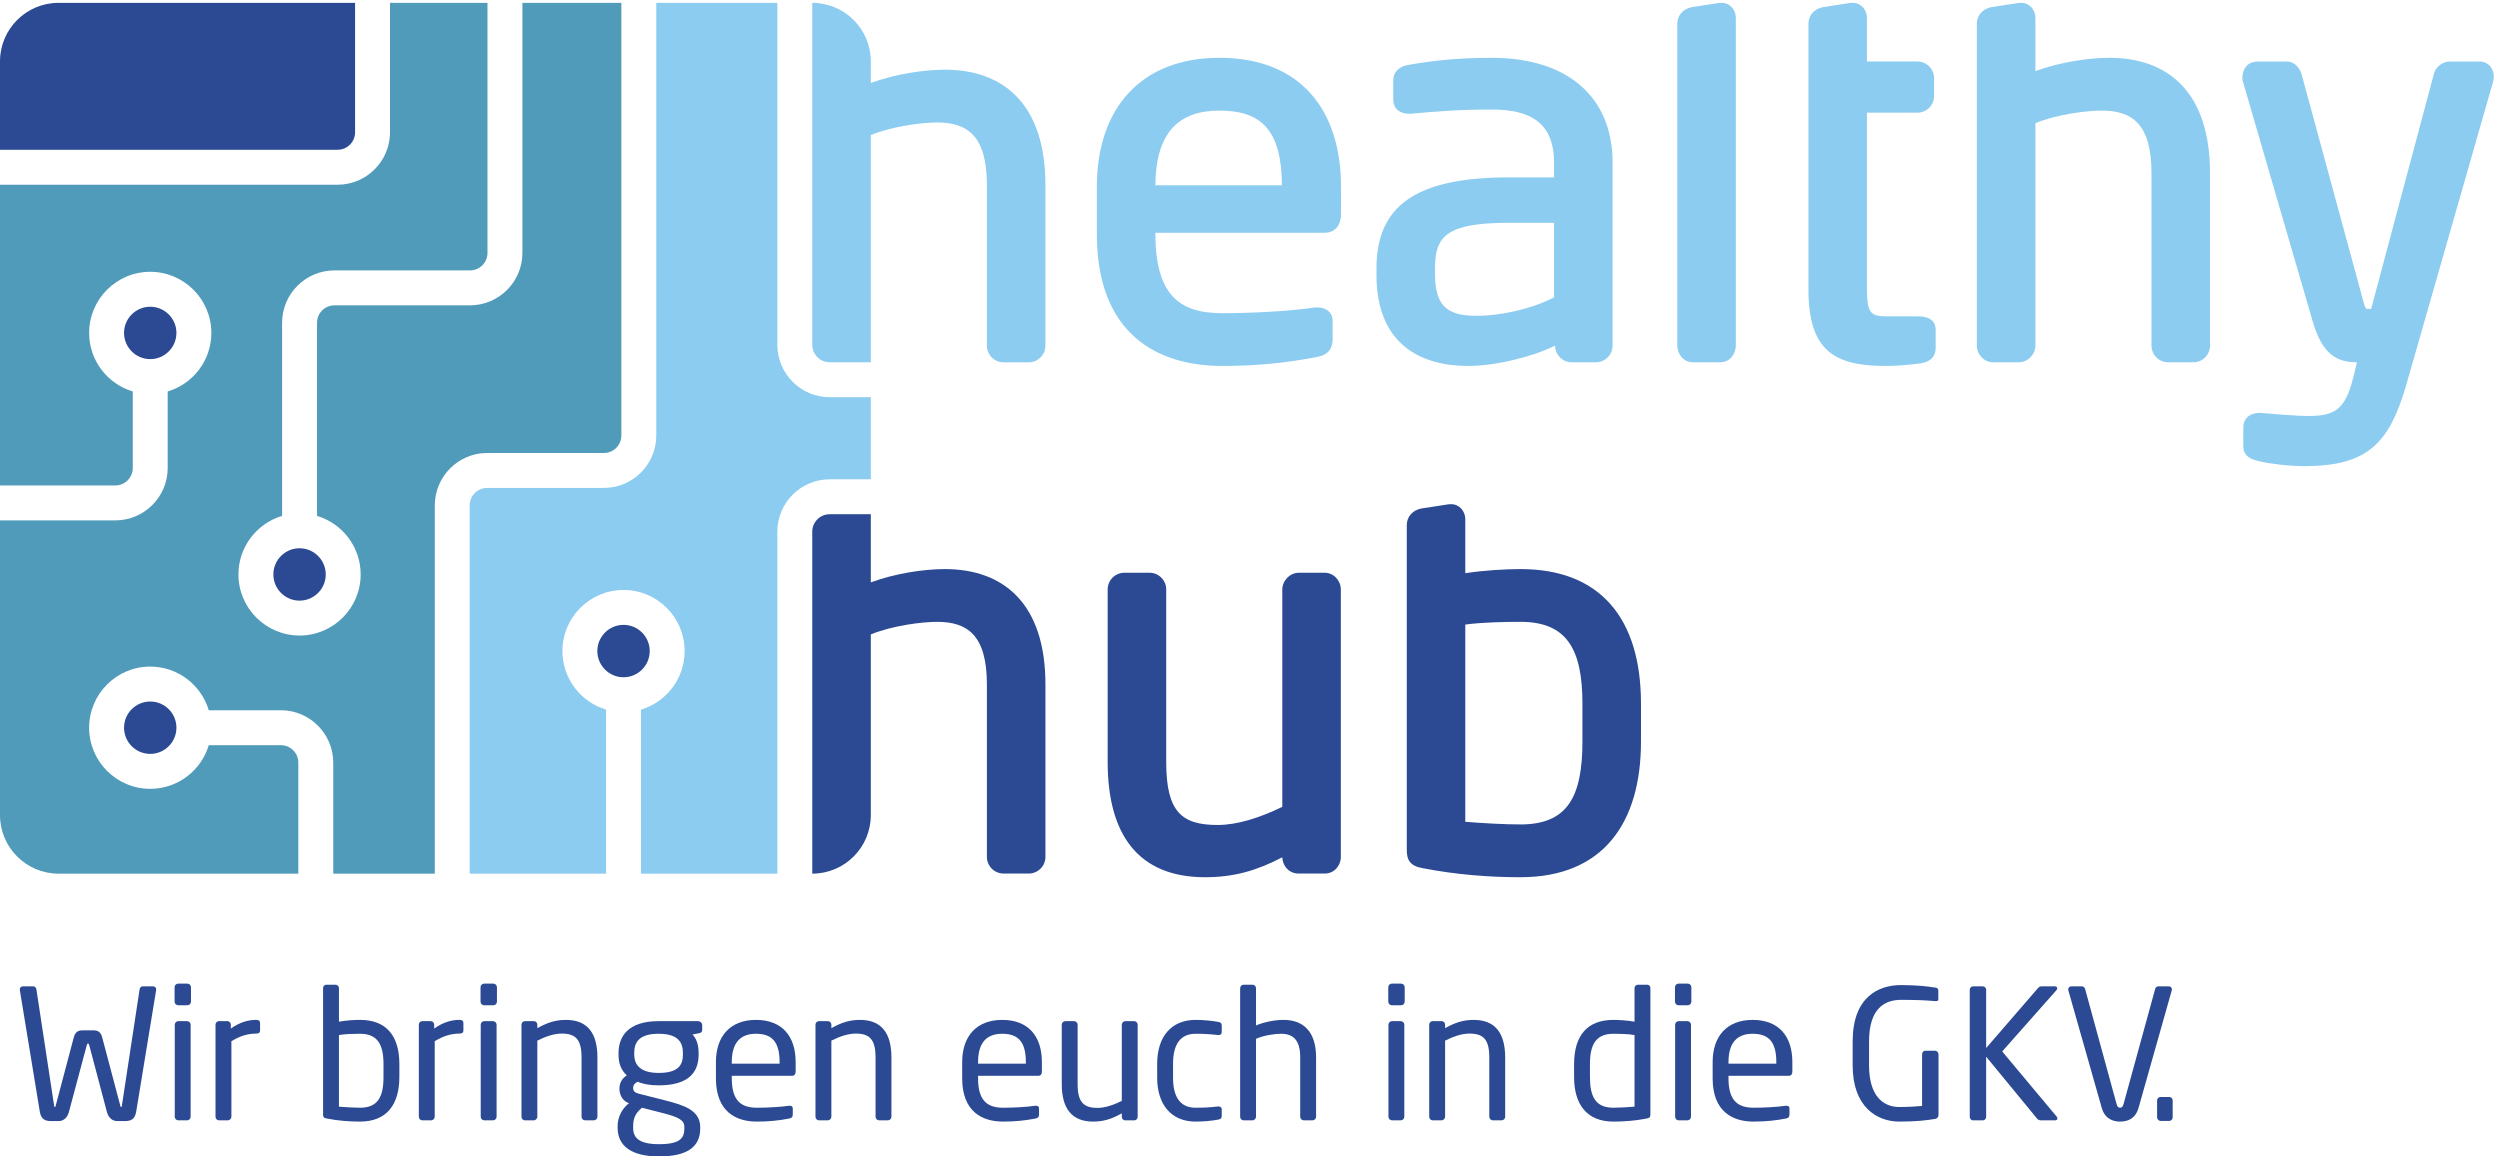 <?xml version="1.0" encoding="UTF-8" standalone="no"?>
<!-- Created with Inkscape (http://www.inkscape.org/) -->

<svg
   version="1.1"
   id="svg1"
   width="243.48"
   height="112.627"
   viewBox="0 0 243.48 112.627"
   sodipodi:docname="Logo_healthyhub_RZ_RGB.eps"
   xmlns:inkscape="http://www.inkscape.org/namespaces/inkscape"
   xmlns:sodipodi="http://sodipodi.sourceforge.net/DTD/sodipodi-0.dtd"
   xmlns="http://www.w3.org/2000/svg"
   xmlns:svg="http://www.w3.org/2000/svg">
  <defs
     id="defs1" />
  <sodipodi:namedview
     id="namedview1"
     pagecolor="#ffffff"
     bordercolor="#000000"
     borderopacity="0.25"
     inkscape:showpageshadow="2"
     inkscape:pageopacity="0.0"
     inkscape:pagecheckerboard="0"
     inkscape:deskcolor="#d1d1d1">
    <inkscape:page
       x="0"
       y="0"
       inkscape:label="1"
       id="page1"
       width="243.48"
       height="112.627"
       margin="0"
       bleed="0" />
  </sodipodi:namedview>
  <g
     id="g1"
     inkscape:groupmode="layer"
     inkscape:label="1">
    <g
       id="group-R5">
      <path
         id="path2"
         d="m 114.359,122.324 c 0,1.309 -0.921,2.227 -2.246,2.227 h -7.66 c -1.055,0 -1.973,-0.781 -2.234,-2.227 L 89.406,38.184 c -0.266,-1.328 -0.137,-1.992 -0.672,-1.992 -0.52,0 -0.652,0.801 -0.922,1.992 L 74.867,87.051 c -0.922,3.574 -2.773,5.273 -6.211,5.273 H 60.207 c -3.43,0 -5.285,-1.699 -6.207,-5.273 L 41.055,38.184 c -0.258,-1.191 -0.395,-1.992 -0.926,-1.992 -0.523,0 -0.395,0.664 -0.652,1.992 L 26.66,122.324 c -0.27,1.446 -1.191,2.227 -2.25,2.227 h -7.656 c -1.324,0 -2.242,-0.918 -2.242,-2.227 v -0.41 L 29.176,32.629 c 0.922,-5.402 3.961,-6.75 8.188,-6.75 h 5.547 c 3.695,0 6.465,2.668 7.531,6.621 l 13.074,48.867 c 0.266,1.191 0.391,1.191 0.785,1.191 h 0.137 0.133 c 0.391,0 0.527,0 0.797,-1.191 L 78.305,32.5 c 1.055,-3.953 3.824,-6.621 7.527,-6.621 h 5.688 c 4.219,0 7.262,1.348 8.184,6.75 l 14.656,89.285 v 0.41"
         style="fill:#2b4a93;fill-opacity:1;fill-rule:nonzero;stroke:none"
         transform="matrix(0.133,0,0,-0.133,0,112.627)" />
      <path
         id="path3"
         d="m 139.859,113.34 v 10.566 c 0,1.446 -1.187,2.637 -2.648,2.637 h -6.727 c -1.457,0 -2.648,-1.191 -2.648,-2.637 V 113.34 c 0,-1.465 1.191,-2.649 2.648,-2.649 h 6.727 c 1.461,0 2.648,1.184 2.648,2.649 m -0.265,-84.278 v 67.363 c 0,1.457 -1.192,2.637 -2.641,2.637 h -6.344 c -1.449,0 -2.64,-1.18 -2.64,-2.637 V 29.062 c 0,-1.457 1.191,-2.637 2.64,-2.637 h 6.344 c 1.449,0 2.641,1.18 2.641,2.637"
         style="fill:#2b4a93;fill-opacity:1;fill-rule:nonzero;stroke:none"
         transform="matrix(0.133,0,0,-0.133,0,112.627)" />
      <path
         id="path4"
         d="m 190.449,92.188 v 5.43 c 0,1.582 -0.933,2.383 -2.777,2.383 -5.942,0 -12.024,-1.719 -18.629,-6.348 v 2.773 c 0,1.457 -1.055,2.637 -2.5,2.637 h -6.211 c -1.453,0 -2.516,-1.18 -2.516,-2.637 V 29.062 c 0,-1.465 1.192,-2.637 2.516,-2.637 h 6.469 c 1.457,0 2.648,1.316 2.648,2.637 v 55.332 c 6.602,3.965 12.149,5.555 18.223,5.555 1.844,0 2.777,0.793 2.777,2.238"
         style="fill:#2b4a93;fill-opacity:1;fill-rule:nonzero;stroke:none"
         transform="matrix(0.133,0,0,-0.133,0,112.627)" />
      <path
         id="path5"
         d="m 292.441,58.105 v 9.523 c 0,20.738 -9.632,32.371 -28.789,32.371 -4.222,0 -10.429,-0.41 -15.449,-1.32 v 24.562 c 0,1.446 -1.191,2.5 -2.519,2.5 h -6.731 c -1.453,0 -2.371,-1.191 -2.371,-2.5 V 30.781 c 0,-1.855 0.391,-2.637 2.77,-3.039 8.183,-1.59 16.375,-2.234 24.3,-2.234 19.817,0 28.789,12.812 28.789,32.598 m -11.613,0 c 0,-14.395 -4.105,-22.441 -17.176,-22.441 -4.488,0 -10.961,0.41 -15.449,0.781 v 52.441 c 4.356,0.801 11.348,0.938 15.449,0.938 12.942,0 17.176,-8.066 17.176,-22.195 v -9.523"
         style="fill:#2b4a93;fill-opacity:1;fill-rule:nonzero;stroke:none"
         transform="matrix(0.133,0,0,-0.133,0,112.627)" />
      <path
         id="path6"
         d="m 339.34,92.188 v 5.43 c 0,1.582 -0.926,2.383 -2.777,2.383 -5.95,0 -12.02,-1.719 -18.625,-6.348 v 2.773 c 0,1.457 -1.059,2.637 -2.508,2.637 h -6.211 c -1.449,0 -2.516,-1.18 -2.516,-2.637 V 29.062 c 0,-1.465 1.203,-2.637 2.516,-2.637 h 6.48 c 1.446,0 2.637,1.316 2.637,2.637 v 55.332 c 6.605,3.965 12.152,5.555 18.227,5.555 1.851,0 2.777,0.793 2.777,2.238"
         style="fill:#2b4a93;fill-opacity:1;fill-rule:nonzero;stroke:none"
         transform="matrix(0.133,0,0,-0.133,0,112.627)" />
      <path
         id="path7"
         d="m 363.902,113.34 v 10.566 c 0,1.446 -1.187,2.637 -2.636,2.637 h -6.739 c -1.445,0 -2.648,-1.191 -2.648,-2.637 V 113.34 c 0,-1.465 1.203,-2.649 2.648,-2.649 h 6.739 c 1.449,0 2.636,1.184 2.636,2.649 m -0.265,-84.278 v 67.363 c 0,1.457 -1.18,2.637 -2.637,2.637 h -6.344 c -1.453,0 -2.64,-1.18 -2.64,-2.637 V 29.062 c 0,-1.457 1.187,-2.637 2.64,-2.637 H 361 c 1.457,0 2.637,1.18 2.637,2.637"
         style="fill:#2b4a93;fill-opacity:1;fill-rule:nonzero;stroke:none"
         transform="matrix(0.133,0,0,-0.133,0,112.627)" />
      <path
         id="path8"
         d="m 437.477,29.062 v 43.457 c 0,17.57 -7.133,27.461 -22.989,27.461 -7.8,0 -13.734,-1.992 -21.004,-6.055 v 2.5 c 0,1.457 -1.046,2.637 -2.504,2.637 h -6.605 c -1.445,0 -2.512,-1.18 -2.512,-2.637 V 29.062 c 0,-1.465 1.184,-2.637 2.512,-2.637 h 6.48 c 1.446,0 2.629,1.309 2.629,2.637 v 55.742 c 6.082,3.047 12.297,5.156 17.832,5.156 10.036,0 14.539,-4.113 14.539,-17.441 v -43.457 c 0,-1.465 1.18,-2.637 2.641,-2.637 h 6.34 c 1.441,0 2.641,1.172 2.641,2.637"
         style="fill:#2b4a93;fill-opacity:1;fill-rule:nonzero;stroke:none"
         transform="matrix(0.133,0,0,-0.133,0,112.627)" />
      <path
         id="path9"
         d="m 514.215,92.723 v 3.438 c 0,1.574 -1.461,2.902 -3.043,2.902 H 482.25 c -22.719,0 -29.32,-11.621 -29.32,-23.371 v -1.043 c 0,-6.75 1.976,-11.504 6.074,-15.332 -3.699,-2.129 -5.414,-5.949 -5.414,-9.512 V 49.668 c 0,-4.102 1.848,-8.457 6.078,-10.312 l 0.918,-0.391 c -4.363,-3.301 -8.32,-9.375 -8.32,-16.758 V 21.008 C 452.266,8.066 461.777,0 482.641,0 c 21.668,0 30.113,7.793 30.113,20.488 v 1.035 c 0,12.422 -12.406,16.113 -25.352,19.434 l -19.683,5 c -3.031,0.801 -4.09,1.992 -4.09,4.238 0,1.973 1.059,3.438 3.297,4.492 3.836,-1.582 8.328,-2.637 15.324,-2.637 20.344,0 29.332,8.047 29.332,22.598 v 1.043 c 0,7.121 -2.125,11.094 -4.496,13.605 l 4.754,0.918 c 1.441,0.254 2.375,0.781 2.375,2.508 M 500.078,74.648 c 0,-7.949 -3.562,-13.496 -17.828,-13.496 -15.184,0 -17.824,7.676 -17.824,13.496 v 1.043 c 0,7.383 3.031,14.133 17.824,14.133 14.266,0 17.828,-6.211 17.828,-14.133 z m 1.059,-54.16 c 0,-7.285 -3.434,-11.516 -18.496,-11.516 -14.657,0 -19.012,4.641 -19.012,12.035 v 1.199 c 0,6.856 2.641,10.156 6.465,13.457 l 14.926,-3.828 c 11.894,-3.047 16.117,-5.137 16.117,-10.312 v -1.035"
         style="fill:#2b4a93;fill-opacity:1;fill-rule:nonzero;stroke:none"
         transform="matrix(0.133,0,0,-0.133,0,112.627)" />
      <path
         id="path10"
         d="m 582.633,61.953 v 7.129 c 0,18.77 -9.774,30.898 -29.059,30.898 -18.886,0 -29.32,-12.012 -29.32,-30.898 V 57.188 c 0,-24.551 14.793,-31.68 29.984,-31.68 8.844,0 16.114,0.781 23.637,2.227 2.109,0.41 2.645,1.328 2.645,3.047 v 4.492 c 0,1.309 -1.055,1.836 -2.114,1.836 h -0.668 c -6.066,-0.918 -15.843,-1.445 -23.5,-1.445 -12.16,0 -18.363,5.82 -18.363,21.523 v 1.875 h 44.246 c 1.59,0 2.512,1.172 2.512,2.891 m -11.754,5.957 h -35.004 v 1.172 c 0,14.258 6.344,20.742 17.699,20.742 11.617,0 17.305,-5.812 17.305,-20.742 v -1.172"
         style="fill:#2b4a93;fill-opacity:1;fill-rule:nonzero;stroke:none"
         transform="matrix(0.133,0,0,-0.133,0,112.627)" />
      <path
         id="path11"
         d="m 652.766,29.062 v 43.457 c 0,17.57 -7.121,27.461 -22.981,27.461 -7.793,0 -13.73,-1.992 -20.996,-6.055 v 2.5 c 0,1.457 -1.062,2.637 -2.519,2.637 h -6.602 c -1.445,0 -2.512,-1.18 -2.512,-2.637 V 29.062 c 0,-1.465 1.196,-2.637 2.512,-2.637 h 6.48 c 1.446,0 2.641,1.309 2.641,2.637 v 55.742 c 6.07,3.047 12.281,5.156 17.82,5.156 10.036,0 14.536,-4.113 14.536,-17.441 v -43.457 c 0,-1.465 1.195,-2.637 2.644,-2.637 h 6.34 c 1.453,0 2.637,1.172 2.637,2.637"
         style="fill:#2b4a93;fill-opacity:1;fill-rule:nonzero;stroke:none"
         transform="matrix(0.133,0,0,-0.133,0,112.627)" />
      <path
         id="path12"
         d="m 762.945,61.953 v 7.129 c 0,18.77 -9.765,30.898 -29.043,30.898 -18.886,0 -29.328,-12.012 -29.328,-30.898 V 57.188 c 0,-24.551 14.797,-31.68 29.992,-31.68 8.848,0 16.114,0.781 23.633,2.227 2.11,0.41 2.637,1.328 2.637,3.047 v 4.492 c 0,1.309 -1.047,1.836 -2.109,1.836 h -0.664 c -6.055,-0.918 -15.84,-1.445 -23.497,-1.445 -12.168,0 -18.359,5.82 -18.359,21.523 v 1.875 h 44.238 c 1.582,0 2.5,1.172 2.5,2.891 m -11.738,5.957 h -35 v 1.172 c 0,14.258 6.328,20.742 17.695,20.742 11.621,0 17.305,-5.812 17.305,-20.742 v -1.172"
         style="fill:#2b4a93;fill-opacity:1;fill-rule:nonzero;stroke:none"
         transform="matrix(0.133,0,0,-0.133,0,112.627)" />
      <path
         id="path13"
         d="m 833.082,29.062 v 67.363 c 0,1.457 -1.191,2.637 -2.512,2.637 h -6.453 c -1.457,0 -2.656,-1.328 -2.656,-2.637 v -55.75 c -6.074,-3.039 -12.266,-5.129 -17.832,-5.129 -10.031,0 -14.512,4.082 -14.512,17.422 v 43.457 c 0,1.457 -1.211,2.637 -2.656,2.637 h -6.328 c -1.465,0 -2.637,-1.18 -2.637,-2.637 v -43.457 c 0,-17.57 7.117,-27.461 22.969,-27.461 7.793,0 13.738,1.973 20.996,6.055 v -2.5 c 0,-1.465 1.074,-2.637 2.519,-2.637 h 6.59 c 1.465,0 2.512,1.172 2.512,2.637"
         style="fill:#2b4a93;fill-opacity:1;fill-rule:nonzero;stroke:none"
         transform="matrix(0.133,0,0,-0.133,0,112.627)" />
      <path
         id="path14"
         d="m 894.645,29.844 v 4.766 c 0,1.309 -1.055,1.992 -2.247,1.992 h -0.539 c -5.789,-0.684 -9.89,-0.938 -16.375,-0.938 -10.683,0 -16.496,7.129 -16.496,21.934 v 10.301 c 0,14.914 5.93,21.926 16.496,21.926 6.485,0 10.586,-0.273 16.375,-0.938 h 0.539 c 1.192,0 2.247,0.664 2.247,1.992 v 4.766 c 0,1.836 -0.528,2.5 -2.637,2.891 -4.375,0.789 -10.449,1.445 -16.524,1.445 -18.086,0 -28.125,-12.656 -28.125,-32.082 V 57.598 c 0,-19.414 10.176,-32.09 28.125,-32.09 6.219,0 12.149,0.644 16.524,1.445 2.109,0.391 2.637,1.191 2.637,2.891"
         style="fill:#2b4a93;fill-opacity:1;fill-rule:nonzero;stroke:none"
         transform="matrix(0.133,0,0,-0.133,0,112.627)" />
      <path
         id="path15"
         d="m 963.727,29.062 v 43.457 c 0,19.406 -9.766,27.461 -23.77,27.461 -5.703,0 -13.867,-1.301 -20.215,-4.082 v 27.207 c 0,1.446 -1.066,2.637 -2.5,2.637 h -6.621 c -1.445,0 -2.5,-1.191 -2.5,-2.637 V 29.062 c 0,-1.465 1.192,-2.637 2.5,-2.637 h 6.484 c 1.446,0 2.637,1.309 2.637,2.637 v 57.051 c 5.809,2.656 14.141,3.711 18.242,3.711 8.563,0 14.121,-4.094 14.121,-17.305 v -43.457 c 0,-1.465 1.192,-2.637 2.637,-2.637 h 6.348 c 1.445,0 2.637,1.172 2.637,2.637"
         style="fill:#2b4a93;fill-opacity:1;fill-rule:nonzero;stroke:none"
         transform="matrix(0.133,0,0,-0.133,0,112.627)" />
      <path
         id="path16"
         d="m 1028.62,113.34 v 10.566 c 0,1.446 -1.19,2.637 -2.64,2.637 h -6.74 c -1.46,0 -2.65,-1.191 -2.65,-2.637 V 113.34 c 0,-1.465 1.19,-2.649 2.65,-2.649 h 6.74 c 1.45,0 2.64,1.184 2.64,2.649 m -0.28,-84.278 v 67.363 c 0,1.457 -1.19,2.637 -2.62,2.637 h -6.36 c -1.44,0 -2.64,-1.18 -2.64,-2.637 V 29.062 c 0,-1.457 1.2,-2.637 2.64,-2.637 h 6.36 c 1.43,0 2.62,1.18 2.62,2.637"
         style="fill:#2b4a93;fill-opacity:1;fill-rule:nonzero;stroke:none"
         transform="matrix(0.133,0,0,-0.133,0,112.627)" />
      <path
         id="path17"
         d="m 1102.19,29.062 v 43.457 c 0,17.57 -7.14,27.461 -22.99,27.461 -7.79,0 -13.73,-1.992 -20.99,-6.055 v 2.5 c 0,1.457 -1.06,2.637 -2.52,2.637 h -6.6 c -1.46,0 -2.52,-1.18 -2.52,-2.637 V 29.062 c 0,-1.465 1.21,-2.637 2.52,-2.637 h 6.48 c 1.44,0 2.64,1.309 2.64,2.637 v 55.742 c 6.07,3.047 12.26,5.156 17.83,5.156 10.02,0 14.53,-4.113 14.53,-17.441 v -43.457 c 0,-1.465 1.19,-2.637 2.64,-2.637 h 6.33 c 1.45,0 2.65,1.172 2.65,2.637"
         style="fill:#2b4a93;fill-opacity:1;fill-rule:nonzero;stroke:none"
         transform="matrix(0.133,0,0,-0.133,0,112.627)" />
      <path
         id="path18"
         d="m 1208.54,30.781 v 92.461 c 0,1.446 -1.05,2.5 -2.38,2.5 h -6.72 c -1.47,0 -2.52,-1.191 -2.52,-2.5 V 98.672 c -5.15,0.918 -11.37,1.309 -15.46,1.309 -19.27,0 -28.8,-11.621 -28.8,-32.344 v -9.531 c 0,-19.785 9.12,-32.598 28.8,-32.598 8.06,0 16.13,0.644 24.3,2.227 2.37,0.41 2.78,1.328 2.78,3.047 m -11.62,5.672 c -4.49,-0.391 -10.96,-0.789 -15.46,-0.789 -13.08,0 -17.18,8.047 -17.18,22.441 v 9.531 c 0,14.129 4.25,22.188 17.18,22.188 4.23,0 11.1,-0.137 15.46,-0.938 V 36.453"
         style="fill:#2b4a93;fill-opacity:1;fill-rule:nonzero;stroke:none"
         transform="matrix(0.133,0,0,-0.133,0,112.627)" />
      <path
         id="path19"
         d="m 1238.53,113.34 v 10.566 c 0,1.446 -1.18,2.637 -2.63,2.637 h -6.75 c -1.45,0 -2.62,-1.191 -2.62,-2.637 V 113.34 c 0,-1.465 1.17,-2.649 2.62,-2.649 h 6.75 c 1.45,0 2.63,1.184 2.63,2.649 m -0.26,-84.278 v 67.363 c 0,1.457 -1.19,2.637 -2.64,2.637 h -6.35 c -1.46,0 -2.63,-1.18 -2.63,-2.637 V 29.062 c 0,-1.457 1.17,-2.637 2.63,-2.637 h 6.35 c 1.45,0 2.64,1.18 2.64,2.637"
         style="fill:#2b4a93;fill-opacity:1;fill-rule:nonzero;stroke:none"
         transform="matrix(0.133,0,0,-0.133,0,112.627)" />
      <path
         id="path20"
         d="m 1312.49,61.953 v 7.129 c 0,18.77 -9.77,30.898 -29.07,30.898 -18.88,0 -29.3,-12.012 -29.3,-30.898 V 57.188 c 0,-24.551 14.79,-31.68 29.97,-31.68 8.84,0 16.13,0.781 23.65,2.227 2.11,0.41 2.64,1.328 2.64,3.047 v 4.492 c 0,1.309 -1.04,1.836 -2.11,1.836 h -0.65 c -6.09,-0.918 -15.86,-1.445 -23.53,-1.445 -12.15,0 -18.36,5.82 -18.36,21.523 v 1.875 h 44.25 c 1.61,0 2.51,1.172 2.51,2.891 m -11.74,5.957 h -35.02 v 1.172 c 0,14.258 6.35,20.742 17.69,20.742 11.63,0 17.33,-5.812 17.33,-20.742 v -1.172"
         style="fill:#2b4a93;fill-opacity:1;fill-rule:nonzero;stroke:none"
         transform="matrix(0.133,0,0,-0.133,0,112.627)" />
      <path
         id="path21"
         d="m 1419.52,30.371 v 44.395 c 0,1.445 -1.19,2.637 -2.52,2.637 h -7.11 c -1.48,0 -2.4,-1.191 -2.4,-2.637 V 36.992 c -3.15,-0.273 -8.58,-0.801 -16.65,-0.801 -12.27,0 -22.18,8.582 -22.18,30.391 v 17.695 c 0,23.77 11.09,30.371 23.38,30.371 11.23,0 17.3,-0.253 25.11,-0.918 h 0.51 c 1.19,0 1.72,0.379 1.72,1.321 v 6.609 c 0,1.309 -1.05,1.848 -2.23,1.973 -5.04,0.793 -12.81,1.836 -25.11,1.836 -16.91,0 -35.39,-9.102 -35.39,-41.192 V 66.582 c 0,-30.254 17.69,-41.074 34.19,-41.074 12.43,0 19.83,0.918 26.31,1.973 1.43,0.262 2.37,1.445 2.37,2.891"
         style="fill:#2b4a93;fill-opacity:1;fill-rule:nonzero;stroke:none"
         transform="matrix(0.133,0,0,-0.133,0,112.627)" />
      <path
         id="path22"
         d="m 1506.57,27.734 c 0,0.547 -0.27,1.191 -0.66,1.59 l -39.76,47.551 39.76,44.902 c 0.39,0.411 0.52,0.938 0.52,1.328 0,0.801 -0.52,1.446 -1.85,1.446 h -9.49 c -1.32,0 -1.86,-0.391 -2.64,-1.172 L 1454.4,79.375 v 42.676 c 0,1.457 -1.18,2.5 -2.5,2.5 h -7.01 c -1.47,0 -2.5,-1.172 -2.5,-2.5 V 29.062 c 0,-1.457 1.03,-2.637 2.36,-2.637 h 7.26 c 1.47,0 2.39,1.309 2.39,2.637 v 43.973 l 37.25,-45.301 c 0.8,-0.918 1.71,-1.309 2.91,-1.309 h 10.29 c 1.19,0 1.72,0.644 1.72,1.309"
         style="fill:#2b4a93;fill-opacity:1;fill-rule:nonzero;stroke:none"
         transform="matrix(0.133,0,0,-0.133,0,112.627)" />
      <path
         id="path23"
         d="m 1590.43,122.324 c 0,1.309 -0.93,2.227 -2.25,2.227 h -7.78 c -1.06,0 -2,-0.918 -2.25,-1.973 l -23.11,-84.141 c -0.53,-1.855 -1.2,-2.773 -2.52,-2.773 -1.45,0 -2.11,0.918 -2.63,2.773 l -23.01,84.141 c -0.25,1.055 -1.29,1.973 -2.36,1.973 h -7.66 c -1.33,0 -2.38,-0.918 -2.38,-2.227 0,-0.273 0,-0.547 0.13,-0.801 l 24.44,-85.988 c 2.38,-8.309 8.58,-10.027 13.47,-10.027 5.02,0 11.1,1.719 13.47,10.027 l 24.31,85.988 c 0.13,0.254 0.13,0.528 0.13,0.801"
         style="fill:#2b4a93;fill-opacity:1;fill-rule:nonzero;stroke:none"
         transform="matrix(0.133,0,0,-0.133,0,112.627)" />
      <path
         id="path24"
         d="m 1590.99,28.66 v 12.355 c 0,1.445 -1.2,2.508 -2.53,2.508 h -6.38 c -1.43,0 -2.5,-1.199 -2.5,-2.508 V 28.66 c 0,-1.434 1.19,-2.645 2.5,-2.645 h 6.38 c 1.47,0 2.53,1.211 2.53,2.645"
         style="fill:#2b4a93;fill-opacity:1;fill-rule:nonzero;stroke:none"
         transform="matrix(0.133,0,0,-0.133,0,112.627)" />
      <path
         id="path25"
         d="m 1606.12,581.52 h -18.42 c -6.74,0 -12.23,5.492 -12.23,12.214 v 126.34 c 0,36.262 -14.44,45.766 -36.56,45.766 -10.88,0 -32.5,-2.699 -48.44,-9.203 V 593.734 c 0,-6.199 -5.34,-12.214 -12.22,-12.214 h -18.82 c -6.5,0 -11.85,5.644 -11.85,12.214 v 235.715 c 0,6.289 4.58,11.039 10.71,12.153 l 20.02,3.07 1.85,0.055 c 5.94,0 10.31,-5.075 10.31,-11.055 V 794.75 c 17.93,6.602 39.03,9.738 54.22,9.738 43.44,0 73.64,-25.703 73.64,-84.414 v -126.34 c 0,-6.722 -5.49,-12.214 -12.21,-12.214"
         style="fill:#8cccf0;fill-opacity:1;fill-rule:nonzero;stroke:none"
         transform="matrix(0.133,0,0,-0.133,0,112.627)" />
      <path
         id="path26"
         d="m 1259.65,581.52 h -19.99 c -6.79,0 -11.43,5.964 -11.43,12.214 v 235.715 c 0,6.289 4.56,11.039 10.68,12.153 l 20.04,3.07 1.84,0.055 c 5.93,0 10.31,-5.075 10.31,-11.055 V 593.734 c 0,-5.531 -4.01,-12.214 -11.45,-12.214"
         style="fill:#8cccf0;fill-opacity:1;fill-rule:nonzero;stroke:none"
         transform="matrix(0.133,0,0,-0.133,0,112.627)" />
      <path
         id="path27"
         d="M 970.16,676.363 H 846.031 c 0,-44.5 16.485,-58.886 48.856,-58.886 22.051,0 50.176,1.507 67.687,4.16 l 2.586,0.051 c 4.278,0 10.684,-2.434 10.684,-9.903 v -13.051 c 0,-7.035 -2.949,-11.707 -11.387,-13.296 -22.156,-4.27 -43.523,-6.594 -69.57,-6.594 -46.043,0 -91.699,22.172 -91.699,96.691 v 34.559 c 0,57.078 32.042,94.398 89.777,94.398 58.992,0 89.012,-37.816 89.012,-94.398 v -20.742 c 0,-6.715 -4.004,-12.989 -11.817,-12.989 M 846.051,711.16 h 92.676 c -0.254,40.703 -15.344,54.676 -45.762,54.676 -29.727,0 -46.621,-15.949 -46.914,-54.676"
         style="fill:#8cccf0;fill-opacity:1;fill-rule:nonzero;stroke:none"
         transform="matrix(0.133,0,0,-0.133,0,112.627)" />
      <path
         id="path28"
         d="m 1725.96,581.523 c -13.42,0.079 -25,4.317 -32.38,29.762 l -51.06,175.488 c -0.33,0.864 -0.44,1.625 -0.5,2.168 -0.08,8.137 4.27,12.844 11.38,12.844 h 21.12 c 6,0 9.88,-5.41 10.92,-9.535 l 45.31,-166.637 c 0.88,-3.547 1.75,-4.675 2.04,-4.925 l 3.52,-0.137 45.94,172.086 c 1.24,4.926 6,9.148 11.7,9.148 h 21.48 c 6.72,0 10.69,-5.086 10.69,-11.047 -0.12,-2.324 -0.24,-3.101 -0.56,-3.953 l -63.35,-221.172 c -12.32,-42.957 -28.01,-60.125 -74.63,-60.125 -11.07,0 -24.88,1.582 -33.34,3.594 -2.2,0.547 -4.96,1.27 -7.11,2.637 -2.55,1.609 -4.41,4.199 -4.41,7.91 v 14.219 c 0,7.715 6.23,10.664 11.82,10.664 9.7,-0.762 26.99,-2.305 35.35,-2.305 19.69,0 27.54,4.238 33.6,29.18 l 2.47,10.136"
         style="fill:#8cccf0;fill-opacity:1;fill-rule:nonzero;stroke:none"
         transform="matrix(0.133,0,0,-0.133,0,112.627)" />
      <path
         id="path29"
         d="m 1168.65,581.52 h -17.69 c -6.74,0 -12.21,5.492 -12.21,12.214 -16.75,-8.324 -43.73,-14.894 -63.67,-14.894 -34.29,0 -67.13,15.457 -67.13,66.742 v 4.609 c 0,45.286 27.78,66.735 97.09,66.735 h 32.95 v 10.824 c 0,29.941 -18.36,38.867 -45.62,38.867 -24.78,0 -43.3,-1.539 -58.56,-3.066 l -2.13,-0.016 c -4.36,0 -11.44,1.852 -11.44,10.68 v 13.437 c 0,7.422 5.36,10.86 11.91,11.786 15.94,2.714 33.76,5.05 60.22,5.05 55.99,0 88.47,-29.035 88.47,-76.738 V 593.734 c 0,-6.722 -5.47,-12.214 -12.19,-12.214 m -30.66,102.148 h -32.95 c -45.76,0 -54.21,-9.816 -54.21,-33.094 v -4.613 c 0,-24.578 10.41,-30.414 30.78,-30.414 15.89,0 39.35,4.59 56.38,13.535 v 54.586"
         style="fill:#8cccf0;fill-opacity:1;fill-rule:nonzero;stroke:none"
         transform="matrix(0.133,0,0,-0.133,0,112.627)" />
      <path
         id="path30"
         d="m 1406.67,580.816 c -7.9,-1.199 -18.15,-1.976 -25.65,-1.976 -37.27,0 -56.75,10.695 -56.75,55.984 v 194.629 c 0,6.285 4.57,11.031 10.7,12.145 l 20.02,3.086 1.85,0.039 c 5.94,0 10.27,-5.075 10.27,-11.047 v -31.891 h 36.96 c 6.72,0 12.2,-5.472 12.2,-12.211 v -13.051 c 0,-6.722 -5.48,-12.21 -12.2,-12.21 h -36.96 V 634.824 c 0,-18.793 3.54,-19.664 16.22,-19.664 h 21.5 c 5.86,0 12.6,-1.937 12.6,-9.91 v -13.437 c 0,-6.278 -4.18,-9.989 -10.76,-10.997"
         style="fill:#8cccf0;fill-opacity:1;fill-rule:nonzero;stroke:none"
         transform="matrix(0.133,0,0,-0.133,0,112.627)" />
      <path
         id="path31"
         d="m 594.801,844.723 c 23.672,0 42.859,-19.18 42.859,-42.848 v -15.84 c 17.926,6.617 39.028,9.742 54.215,9.742 43.434,0 73.648,-25.714 73.648,-84.414 V 593.734 c 0,-6.722 -5.488,-12.222 -12.207,-12.222 h -18.418 c -6.738,0 -12.226,5.5 -12.226,12.222 v 117.629 c 0,36.262 -14.453,45.774 -36.559,45.774 -10.879,0 -32.508,-2.707 -48.453,-9.211 V 581.523 h -30.082 c -7.047,0 -12.777,5.739 -12.777,12.79 v 250.41"
         style="fill:#8cccf0;fill-opacity:1;fill-rule:nonzero;stroke:none"
         transform="matrix(0.133,0,0,-0.133,0,112.627)" />
      <path
         id="path32"
         d="m 938.988,219.043 c -18.718,-9.746 -35.398,-14.59 -56.523,-14.59 -49.453,0 -71.356,31.797 -71.356,84.414 v 126.328 c 0,6.739 5.489,12.227 12.227,12.227 h 18.437 c 6.719,0 12.207,-5.488 12.207,-12.227 V 288.867 c 0,-36.836 11.524,-46.152 37.715,-46.152 14.356,0 30.723,5.254 47.293,13.262 v 159.218 c 0,6.211 5.344,12.227 12.219,12.227 h 18.816 c 6.485,0 11.829,-5.645 11.829,-12.227 v -195.82 c 0,-6.426 -4.797,-12.227 -11.829,-12.227 h -19.187 c -6.934,0 -11.691,5.606 -11.848,11.895"
         style="fill:#2b4a93;fill-opacity:1;fill-rule:nonzero;stroke:none"
         transform="matrix(0.133,0,0,-0.133,0,112.627)" />
      <path
         id="path33"
         d="m 1113.4,204.453 c -23.34,0 -47.36,1.934 -71.46,6.602 -9.19,1.543 -11.8,5.789 -11.8,13.289 v 237.98 c 0,6.289 4.57,11.035 10.7,12.149 l 20.02,3.086 1.85,0.058 c 5.94,0 10.28,-5.09 10.28,-11.074 V 427.09 c 13.73,2.098 29.36,3.008 40.41,3.008 58.75,0 88.25,-36.418 88.25,-98.606 v -27.644 c 0,-59.297 -27.39,-99.395 -88.25,-99.395 m 45.37,127.039 c 0,40.149 -11.56,59.973 -45.37,59.973 -10.58,0 -27.96,-0.285 -40.41,-2.012 V 245.039 c 12.57,-1.008 28.78,-1.934 40.41,-1.934 34.12,0 45.37,19.747 45.37,60.743 v 27.644"
         style="fill:#2b4a93;fill-opacity:1;fill-rule:nonzero;stroke:none"
         transform="matrix(0.133,0,0,-0.133,0,112.627)" />
      <path
         id="path34"
         d="m 753.316,207.148 h -18.429 c -6.727,0 -12.215,5.489 -12.215,12.207 v 126.329 c 0,36.269 -14.449,45.781 -36.543,45.781 -10.891,0 -32.516,-2.695 -48.461,-9.199 V 249.941 c 0,-23.671 -19.195,-42.871 -42.867,-42.871 l -0.012,250.41 c 0,7.071 5.742,12.793 12.789,12.793 h 30.09 v -49.914 c 17.93,6.633 39.031,9.739 54.223,9.739 43.437,0 73.652,-25.703 73.652,-84.414 V 219.355 c 0,-6.718 -5.488,-12.207 -12.227,-12.207"
         style="fill:#2b4a93;fill-opacity:1;fill-rule:nonzero;stroke:none"
         transform="matrix(0.133,0,0,-0.133,0,112.627)" />
      <path
         id="path35"
         d="m 0,737.145 v 64.73 c 0,23.668 19.184,42.859 42.852,42.859 H 260.012 v -94.796 c 0,-7.051 -5.735,-12.793 -12.785,-12.793 H 0"
         style="fill:#2b4a93;fill-opacity:1;fill-rule:nonzero;stroke:none"
         transform="matrix(0.133,0,0,-0.133,0,112.627)" />
      <path
         id="path36"
         d="m 343.953,207.07 v 269.668 c 0,7.063 5.742,12.793 12.789,12.793 h 85.465 c 21.145,0 38.359,17.207 38.359,38.36 v 316.851 h 88.657 V 594.313 c 0,-21.165 17.215,-38.36 38.355,-38.36 h 30.09 v -60.105 h -30.09 c -21.14,0 -38.355,-17.207 -38.355,-38.36 V 207.07 h -99.848 v 120.118 c 18.469,5.527 31.973,22.656 31.973,42.878 0,24.668 -20.082,44.747 -44.754,44.747 -24.68,0 -44.754,-20.079 -44.754,-44.747 0,-20.222 13.508,-37.351 31.965,-42.878 V 207.07 h -99.852"
         style="fill:#8cccf0;fill-opacity:1;fill-rule:nonzero;stroke:none"
         transform="matrix(0.133,0,0,-0.133,0,112.627)" />
      <path
         id="path37"
         d="m 0,491.328 v 220.235 h 247.227 c 21.152,0 38.359,17.214 38.359,38.375 v 94.804 h 71.387 v -183.14 c 0,-7.055 -5.739,-12.789 -12.793,-12.789 h -99.258 c -21.145,0 -38.356,-17.215 -38.356,-38.36 v -141.41 c -18.457,-5.508 -31.964,-22.629 -31.964,-42.852 0,-24.687 20.078,-44.746 44.75,-44.746 24.679,0 44.75,20.059 44.75,44.746 0,20.223 -13.5,37.344 -31.961,42.852 v 141.41 c 0,7.063 5.734,12.785 12.781,12.785 h 99.258 c 21.152,0 38.359,17.211 38.359,38.364 v 183.14 H 455 V 527.891 c 0,-7.051 -5.742,-12.774 -12.793,-12.774 h -85.465 c -21.144,0 -38.347,-17.226 -38.347,-38.379 V 207.07 h -74.368 v 81.289 c 0,21.153 -17.211,38.379 -38.351,38.379 h -52.801 c -5.516,18.457 -22.637,31.953 -42.859,31.953 -24.684,0 -44.75,-20.058 -44.75,-44.746 0,-24.687 20.066,-44.757 44.75,-44.757 20.222,0 37.343,13.515 42.859,31.964 h 52.801 c 7.043,0 12.781,-5.722 12.781,-12.793 V 207.07 H 42.852 C 19.184,207.07 0,226.27 0,249.941 v 215.821 h 84.438 c 21.152,0 38.359,17.207 38.359,38.347 v 56.051 c 18.457,5.516 31.969,22.629 31.969,42.863 0,24.68 -20.078,44.766 -44.75,44.766 -24.684,0 -44.75,-20.086 -44.75,-44.766 0,-20.234 13.504,-37.347 31.961,-42.863 v -56.051 c 0,-7.039 -5.738,-12.781 -12.789,-12.781 L 0,491.328"
         style="fill:#519bba;fill-opacity:1;fill-rule:nonzero;stroke:none"
         transform="matrix(0.133,0,0,-0.133,0,112.627)" />
      <path
         id="path38"
         d="m 110.016,294.766 c 10.57,0 19.179,8.601 19.179,19.179 0,10.567 -8.609,19.18 -19.179,19.18 -10.579,0 -19.176,-8.594 -19.184,-19.172 v -0.008 0 c 0.008,-10.578 8.605,-19.179 19.184,-19.179"
         style="fill:#2b4a93;fill-opacity:1;fill-rule:nonzero;stroke:none"
         transform="matrix(0.133,0,0,-0.133,0,112.627)" />
      <path
         id="path39"
         d="m 219.355,406.992 c 10.571,0 19.18,8.613 19.18,19.18 0,10.586 -8.609,19.18 -19.18,19.18 -10.57,0 -19.175,-8.594 -19.179,-19.161 v -0.019 0 c 0.004,-10.578 8.609,-19.18 19.179,-19.18"
         style="fill:#2b4a93;fill-opacity:1;fill-rule:nonzero;stroke:none"
         transform="matrix(0.133,0,0,-0.133,0,112.627)" />
      <path
         id="path40"
         d="m 456.594,350.887 c 10.574,0 19.176,8.605 19.176,19.179 0,10.579 -8.602,19.192 -19.176,19.192 -10.578,0 -19.172,-8.594 -19.184,-19.18 v -0.012 -0.007 c 0.012,-10.567 8.606,-19.172 19.184,-19.172"
         style="fill:#2b4a93;fill-opacity:1;fill-rule:nonzero;stroke:none"
         transform="matrix(0.133,0,0,-0.133,0,112.627)" />
      <path
         id="path41"
         d="m 110.016,583.848 c 10.57,0 19.179,8.609 19.179,19.183 0,10.571 -8.609,19.18 -19.179,19.18 -10.579,0 -19.176,-8.594 -19.184,-19.168 v -0.012 -0.008 c 0.008,-10.566 8.605,-19.175 19.184,-19.175"
         style="fill:#2b4a93;fill-opacity:1;fill-rule:nonzero;stroke:none"
         transform="matrix(0.133,0,0,-0.133,0,112.627)" />
    </g>
  </g>
</svg>
